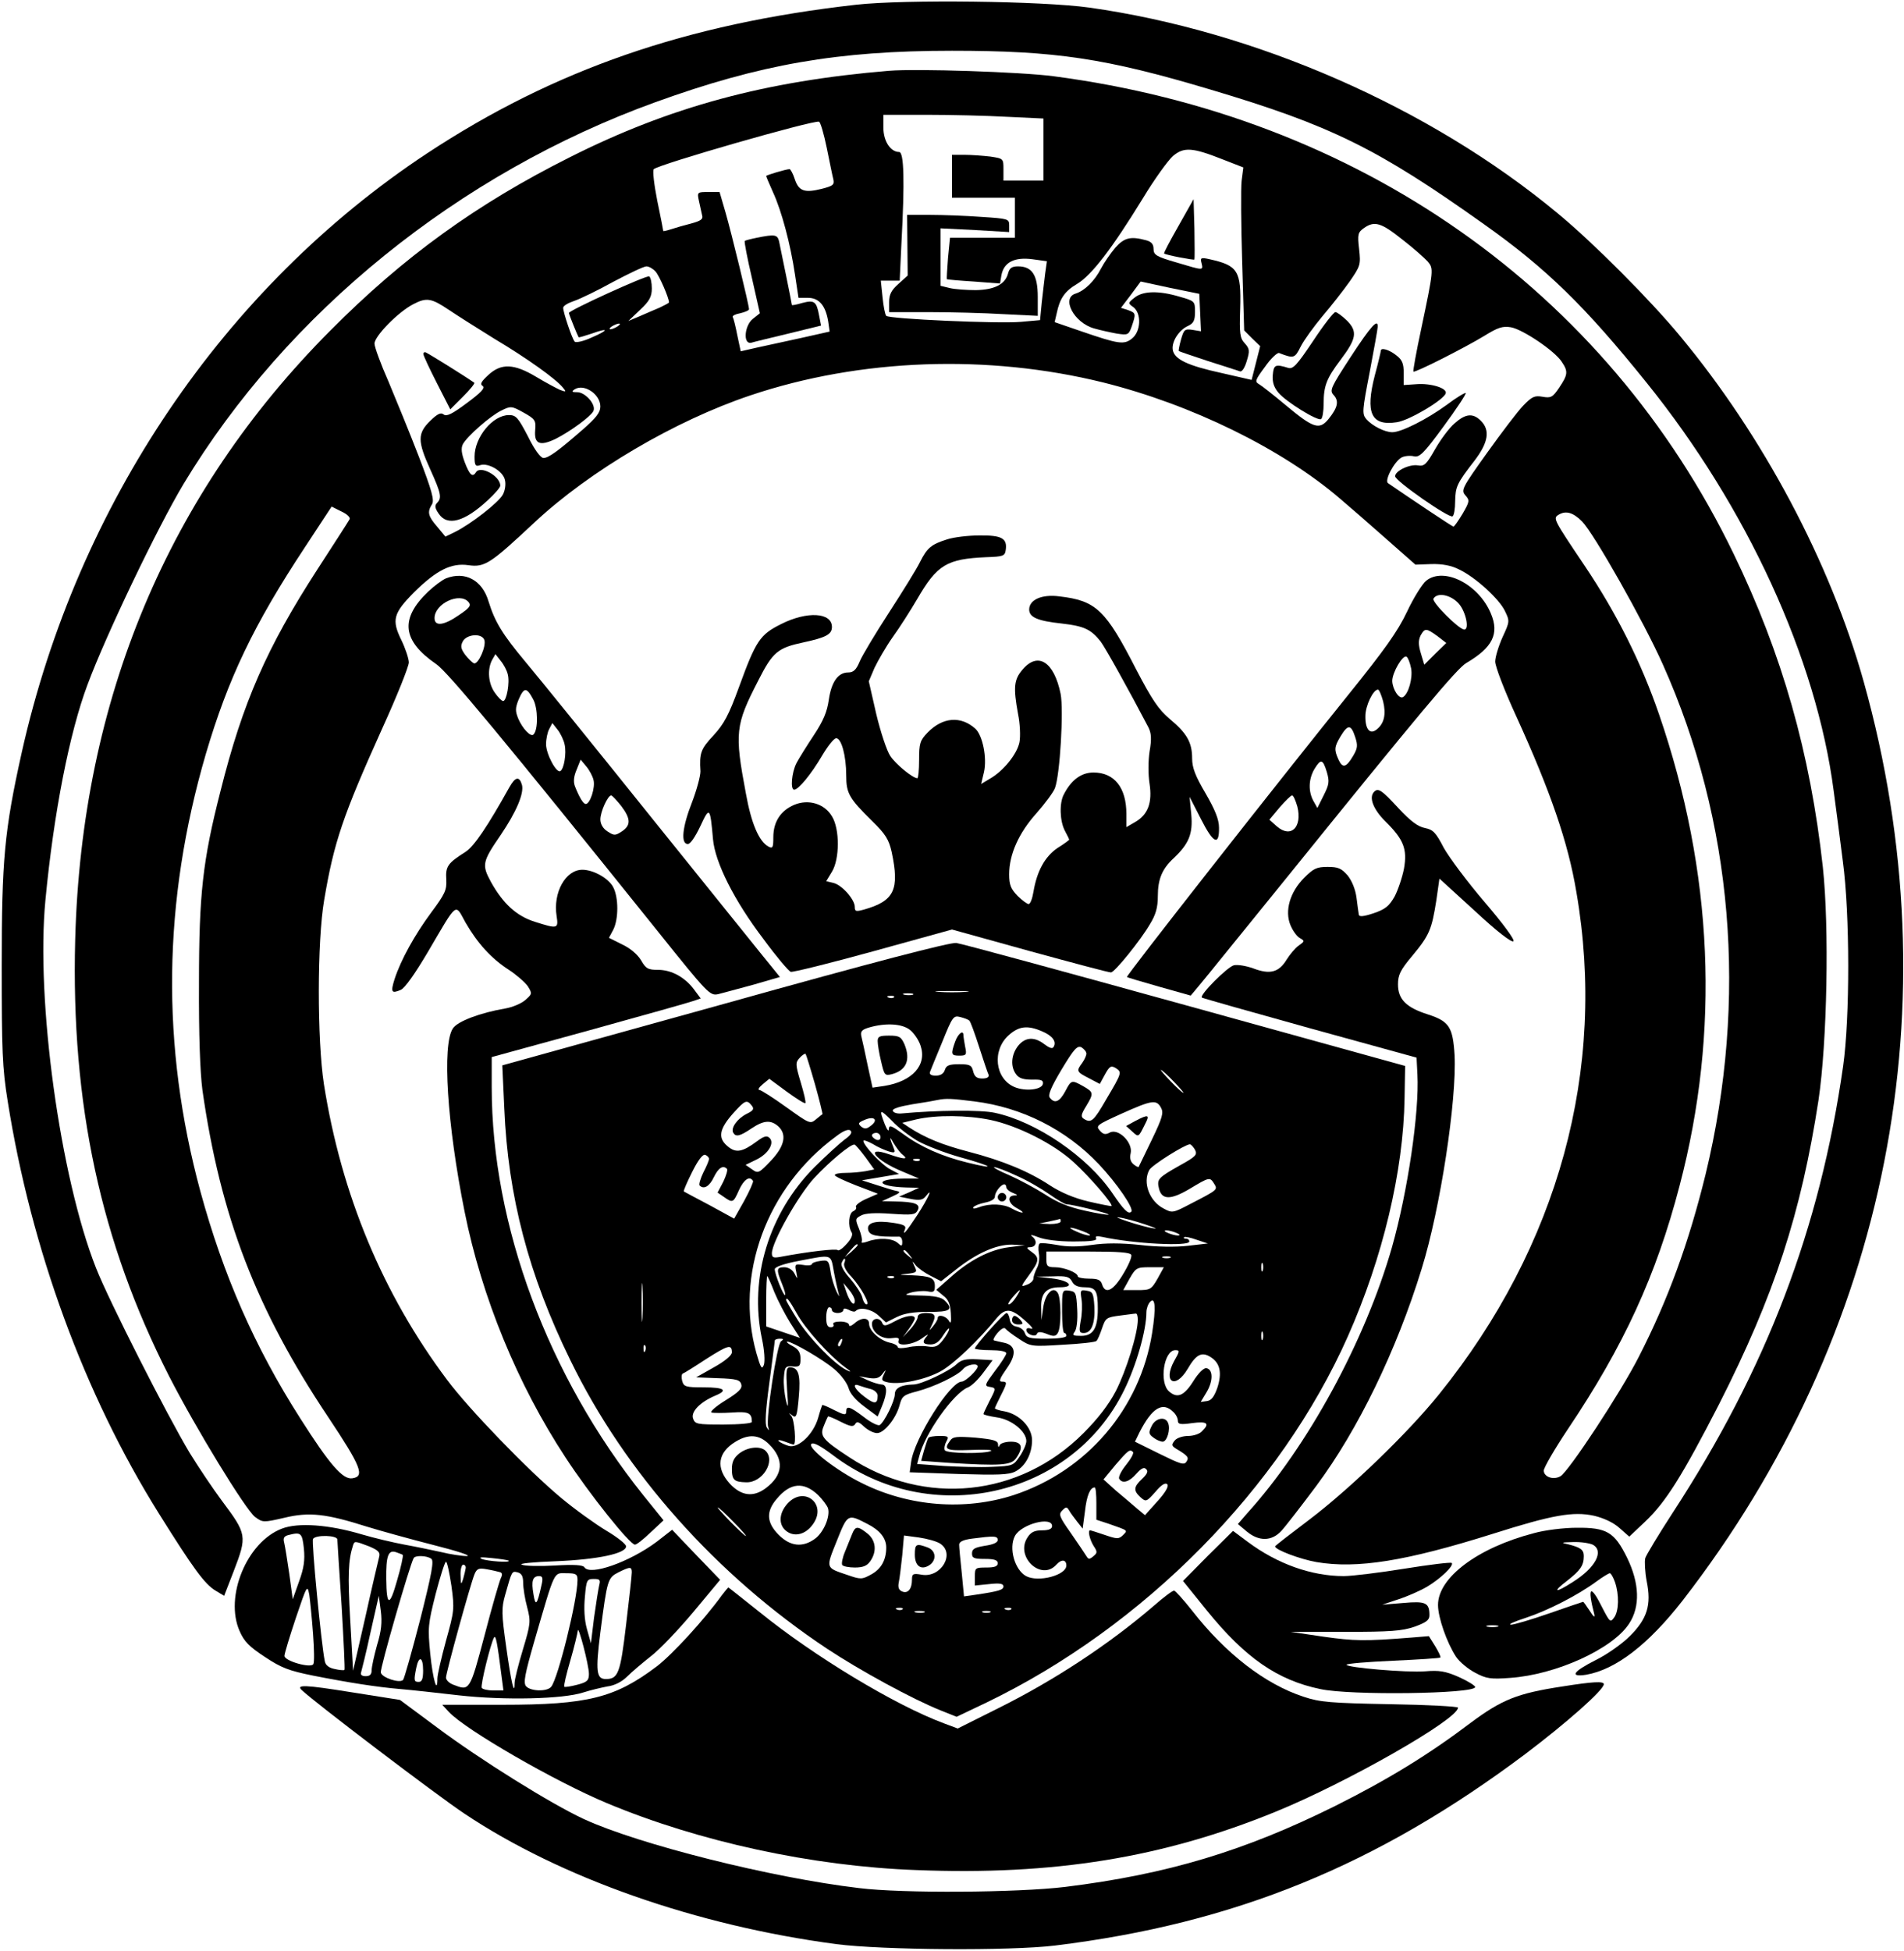 <?xml version="1.0" encoding="UTF-8" standalone="yes"?>
<svg version="1.0" xmlns="http://www.w3.org/2000/svg" width="665.295" height="681.574" viewBox="0 0 666 682" preserveAspectRatio="xMidYMid meet">
  <g transform="translate(0,682) scale(0.1,-0.1)" fill="#000000" stroke="none">
    <path d="M2995 6805 c-595 -67 -1056 -227 -1500 -519 -712 -470 -1225 -1229
-1419 -2096 -61 -274 -70 -377 -70 -745 0 -298 2 -357 21 -475 82 -517 268
-1024 528 -1440 122 -195 161 -248 199 -271 l30 -18 33 85 c48 125 47 130 -42
249 -29 39 -79 113 -111 165 -79 131 -284 535 -328 647 -126 319 -211 937
-177 1288 29 304 84 584 147 752 66 177 245 550 336 702 361 599 962 1086
1650 1335 368 133 638 180 1038 180 362 0 537 -26 905 -136 420 -125 584 -206
955 -470 219 -155 355 -288 569 -554 352 -436 595 -966 655 -1428 8 -61 23
-172 32 -246 25 -185 25 -548 1 -717 -81 -568 -267 -1057 -597 -1563 -48 -74
-91 -145 -95 -157 -3 -12 -1 -49 5 -81 17 -83 2 -131 -59 -192 -27 -27 -81
-65 -120 -84 -79 -40 -92 -60 -33 -51 104 18 218 106 338 260 720 929 948
2088 633 3213 -117 417 -352 859 -642 1208 -104 126 -304 327 -429 430 -446
370 -1056 637 -1638 719 -165 23 -643 29 -815 10z"/>
    <path d="M3110 6574 c-433 -36 -767 -126 -1118 -303 -325 -163 -581 -348 -837
-606 -567 -569 -870 -1291 -892 -2130 -15 -574 89 -1056 328 -1525 93 -182
268 -468 301 -493 27 -20 29 -20 103 -3 87 21 146 14 288 -31 45 -14 150 -43
232 -64 83 -21 136 -38 118 -39 -17 0 -58 6 -90 14 -32 7 -89 19 -128 26 -38
7 -106 23 -150 36 -114 34 -222 42 -279 20 -123 -47 -201 -238 -148 -358 16
-37 34 -55 89 -91 57 -38 84 -48 168 -65 127 -25 223 -40 305 -47 36 -3 128
-13 205 -22 161 -18 365 -13 435 10 25 8 63 17 84 21 25 3 51 16 70 35 17 17
54 48 83 71 29 22 95 91 147 153 l95 114 -84 87 -84 88 -54 -42 c-95 -71 -234
-120 -253 -89 -5 8 -36 10 -103 6 -53 -3 -105 -2 -116 3 -12 4 39 9 120 12
146 6 245 27 245 52 0 8 -32 33 -71 56 -38 23 -109 74 -157 114 -115 96 -322
310 -398 412 -225 300 -370 648 -431 1034 -24 155 -24 501 1 645 34 201 65
293 202 597 52 114 94 219 94 233 0 13 -12 49 -26 78 -35 71 -28 94 44 167 78
77 130 104 191 95 57 -8 77 6 231 150 193 180 490 355 755 444 384 129 830
145 1234 45 309 -77 625 -232 828 -406 34 -29 108 -93 163 -142 l101 -89 56 2
c38 1 70 -5 97 -19 57 -27 140 -103 160 -145 17 -35 17 -37 -8 -91 -14 -31
-26 -70 -26 -86 0 -17 33 -103 74 -192 119 -261 181 -440 210 -614 107 -619
-62 -1238 -481 -1757 -108 -134 -311 -330 -455 -439 -65 -49 -118 -90 -118
-92 0 -12 88 -45 145 -55 142 -24 312 3 617 99 208 66 281 79 354 63 34 -8 68
-24 89 -43 l34 -30 56 53 c72 68 130 161 258 410 193 380 287 667 348 1064 30
202 38 602 15 815 -44 398 -142 744 -312 1095 -446 922 -1312 1530 -2379 1670
-114 15 -479 27 -575 19z m413 -161 l127 -6 0 -109 0 -108 -70 0 -70 0 0 39
c0 38 0 38 -46 45 -26 3 -66 6 -90 6 l-44 0 0 -75 0 -75 110 0 110 0 0 -70 0
-70 -114 0 -113 0 -7 -71 c-3 -40 -5 -73 -4 -74 2 -1 44 -5 94 -8 l92 -7 5 30
c9 45 46 63 108 55 l51 -7 -6 -42 c-3 -22 -8 -69 -12 -102 l-6 -62 -67 -6
c-78 -7 -461 10 -471 21 -4 4 -10 34 -13 66 l-6 57 33 0 33 0 6 128 c12 223 9
322 -8 322 -30 0 -55 38 -55 85 l0 45 153 0 c83 0 209 -3 280 -7z m-631 -109
c10 -49 20 -99 23 -110 4 -19 -2 -23 -41 -33 -60 -15 -80 -8 -94 34 -6 19 -15
35 -18 35 -12 0 -82 -21 -82 -24 0 -2 11 -28 24 -57 30 -65 61 -181 77 -289
l12 -80 33 0 c39 0 62 -27 71 -83 l5 -35 -98 -22 c-55 -12 -125 -27 -156 -34
l-57 -13 -12 56 c-6 31 -13 59 -16 64 -2 4 9 10 26 13 17 4 31 10 31 14 0 15
-61 265 -82 338 l-21 72 -39 0 c-39 0 -40 0 -33 -32 4 -18 9 -41 11 -50 4 -13
-5 -19 -38 -28 -24 -6 -55 -15 -70 -20 -16 -5 -28 -8 -28 -6 0 2 -9 49 -21
106 -11 56 -17 106 -12 110 18 17 554 171 578 166 5 -2 17 -43 27 -92z m1385
-40 l72 -28 -6 -47 c-3 -26 -2 -154 2 -285 l7 -238 28 -28 28 -27 -15 -59 -15
-59 -105 24 c-119 26 -166 48 -171 82 -4 28 22 69 54 83 19 9 24 19 24 49 0
37 -1 38 -54 53 -74 22 -128 20 -157 -3 -24 -19 -24 -20 -4 -34 28 -22 26 -84
-5 -109 -28 -23 -47 -20 -178 25 l-93 32 7 30 c11 53 28 78 72 104 50 30 121
122 229 298 41 68 89 134 106 149 38 32 68 30 174 -12z m628 -280 c39 -30 78
-65 89 -77 21 -25 21 -28 -23 -237 -17 -79 -29 -146 -27 -148 5 -5 179 83 248
125 47 29 64 35 93 30 41 -7 154 -83 178 -121 23 -34 21 -45 -9 -90 -23 -34
-29 -37 -58 -32 -28 5 -37 1 -68 -31 -20 -21 -77 -96 -127 -166 -88 -123 -91
-130 -75 -148 15 -17 15 -21 -10 -64 -15 -25 -29 -45 -32 -45 -4 0 -149 97
-229 152 -13 9 22 76 48 90 10 5 29 7 42 4 20 -5 34 8 105 105 45 61 79 113
77 116 -3 2 -33 -16 -66 -41 -70 -51 -159 -96 -191 -96 -26 0 -70 22 -91 46
-15 18 -14 30 12 164 15 80 28 151 28 158 2 32 -24 3 -94 -104 -71 -109 -75
-118 -60 -134 19 -21 15 -43 -18 -84 -32 -39 -53 -32 -149 48 -43 36 -85 69
-94 74 -16 9 -13 15 21 61 20 29 43 50 49 48 52 -20 55 -19 76 23 11 22 46 70
76 106 30 35 73 90 95 121 38 55 39 59 33 114 -6 51 -4 58 17 73 37 26 60 19
134 -40z m-2612 -112 c13 -14 47 -92 47 -108 0 -2 -15 -10 -32 -18 -18 -8 -50
-21 -72 -31 l-38 -16 41 39 c33 31 41 46 41 75 0 20 -4 38 -9 42 -9 5 -281
-119 -281 -128 0 -5 31 -81 34 -85 2 -1 22 5 46 13 61 22 60 12 -1 -14 -28
-13 -55 -19 -59 -14 -9 10 -40 102 -40 118 0 7 17 17 38 24 21 7 83 37 137 67
55 29 107 54 116 54 9 0 23 -8 32 -18z m-723 -134 c25 -17 96 -62 159 -101
114 -68 215 -140 240 -171 13 -15 11 -16 -10 -8 -13 6 -51 26 -84 46 -77 46
-122 48 -167 6 -25 -23 -30 -32 -20 -38 10 -7 -5 -23 -55 -60 -51 -38 -71 -48
-81 -40 -10 8 -21 3 -47 -22 -45 -44 -45 -71 0 -170 38 -84 41 -100 24 -117
-9 -9 -8 -18 5 -37 30 -46 90 -30 172 46 24 22 44 45 44 51 0 34 -70 72 -85
47 -12 -19 -22 -10 -39 34 -12 32 -14 50 -7 64 15 28 97 100 135 118 32 16 36
16 77 -7 41 -23 44 -27 41 -62 -4 -48 16 -57 72 -30 53 27 125 80 132 98 9 22
-28 64 -56 65 -20 0 -22 2 -10 10 33 21 90 -17 90 -60 0 -21 -15 -40 -62 -81
-85 -74 -119 -99 -137 -99 -10 0 -32 30 -54 75 -35 67 -42 75 -67 75 -56 0
-120 -77 -120 -145 0 -31 3 -36 20 -30 28 9 79 -21 86 -51 4 -15 1 -37 -7 -52
-15 -28 -113 -104 -168 -131 l-33 -16 -29 35 c-32 37 -35 51 -18 78 9 14 0 47
-46 167 -32 83 -80 200 -106 262 -27 61 -49 121 -49 133 0 26 83 111 136 138
46 24 63 21 124 -20z m590 -58 c-8 -5 -19 -10 -25 -10 -5 0 -3 5 5 10 8 5 20
10 25 10 6 0 3 -5 -5 -10z m-937 -674 c-3 -6 -54 -85 -113 -176 -176 -272
-261 -464 -339 -776 -62 -242 -75 -360 -75 -669 -1 -184 4 -313 12 -375 63
-442 188 -767 440 -1144 116 -174 129 -208 84 -214 -33 -5 -79 48 -182 210
-159 249 -269 500 -349 793 -138 509 -132 1013 19 1530 78 264 167 451 346
722 l94 143 34 -17 c20 -9 32 -21 29 -27z m4311 -8 c42 -43 215 -349 282 -499
246 -549 298 -1173 150 -1784 -59 -240 -131 -438 -234 -639 -63 -124 -246
-402 -274 -417 -25 -14 -58 -2 -58 20 0 10 37 74 83 143 197 293 310 539 392
853 142 540 118 1097 -72 1649 -62 180 -147 351 -260 519 -109 162 -111 166
-92 178 26 16 51 9 83 -23z m-4471 -3592 c4 -41 0 -68 -17 -115 l-22 -62 -12
88 c-7 48 -15 98 -18 110 -4 15 -1 22 13 26 46 12 50 9 56 -47z m117 32 c0 -7
7 -112 15 -233 7 -121 12 -221 10 -223 -2 -2 -17 -1 -34 3 -21 4 -33 14 -35
28 -12 57 -47 418 -41 427 9 15 85 13 85 -2z m111 -24 c33 -14 40 -21 35 -38
-3 -12 -25 -105 -48 -209 l-43 -188 -10 178 c-9 156 -7 209 10 261 5 15 6 15
56 -4z m118 -30 c2 -2 -6 -42 -20 -89 -26 -93 -37 -92 -38 5 -1 80 7 102 33
94 11 -4 23 -8 25 -10z m99 -13 c11 -6 3 -49 -38 -212 -29 -112 -56 -208 -60
-212 -12 -13 -75 8 -78 26 -3 14 101 375 115 400 6 10 45 9 61 -2z m271 -7 c9
-8 -75 -2 -94 6 -13 6 -1 7 35 3 30 -3 57 -7 59 -9z m-200 -88 c11 -81 10 -88
-19 -192 -16 -59 -30 -119 -30 -132 0 -58 -16 -3 -25 86 -9 92 -8 103 19 210
16 61 32 112 36 112 4 0 12 -38 19 -84z m50 62 c-1 -7 -5 -24 -9 -38 -7 -22
-8 -21 -9 13 -1 20 4 37 9 37 6 0 10 -6 9 -12z m119 -14 c9 -2 10 -9 4 -21 -5
-10 -31 -100 -57 -200 -52 -196 -52 -195 -109 -173 -14 5 -26 16 -26 25 0 17
86 329 100 362 8 19 15 22 42 17 18 -3 39 -8 46 -10z m462 -1 c0 -10 -9 -92
-20 -183 -20 -171 -28 -190 -71 -190 -33 0 -36 27 -19 163 24 186 26 191 63
210 42 21 47 20 47 0z m-380 -37 c0 -17 6 -56 14 -85 13 -50 12 -58 -15 -148
-16 -53 -29 -105 -29 -116 0 -50 -12 1 -29 123 -17 119 -17 138 -4 184 24 85
23 84 44 79 14 -4 19 -14 19 -37z m190 10 c0 -69 -68 -344 -92 -373 -14 -18
-73 -16 -88 2 -10 12 -4 42 29 157 74 255 67 238 112 238 34 0 39 -3 39 -24z
m-126 -18 c-15 -69 -21 -76 -28 -31 -8 46 -3 63 20 63 12 0 14 -7 8 -32z m202
0 c-3 -13 -11 -63 -18 -113 l-11 -90 -14 50 c-9 32 -11 73 -7 113 5 58 7 62
31 62 21 0 24 -3 19 -22z m-1001 -169 c4 -54 5 -101 1 -107 -9 -15 -101 11
-101 29 0 8 18 67 40 133 39 115 40 117 47 80 3 -22 9 -82 13 -135z m224 -40
c-10 -36 -19 -76 -19 -88 0 -15 -6 -21 -21 -21 -13 0 -19 5 -16 13 2 7 18 70
33 140 l29 128 7 -53 c5 -39 2 -70 -13 -119z m741 -101 c0 -23 -6 -29 -41 -38
-23 -6 -43 -9 -45 -7 -3 2 7 44 21 92 14 48 25 95 26 104 1 24 39 -120 39
-151z m-306 -5 l7 -53 -35 0 c-19 0 -37 4 -41 9 -5 9 31 155 43 176 6 10 11
-13 26 -132z m-274 17 c0 -29 -4 -40 -15 -40 -17 0 -18 4 -9 49 9 44 24 39 24
-9z"/>
    <path d="M3174 5964 l1 -106 -32 -29 c-25 -22 -33 -37 -33 -64 l0 -35 138 0
c77 0 194 -3 260 -7 l122 -6 0 66 c0 77 -20 107 -69 107 -22 0 -30 -6 -35 -25
-10 -38 -48 -57 -113 -58 -32 0 -73 3 -90 7 l-33 8 0 100 0 101 120 -6 120 -7
0 24 c0 22 -4 23 -97 29 -54 4 -135 7 -179 7 l-81 0 1 -106z"/>
    <path d="M2647 5990 c-20 -4 -39 -9 -42 -11 -2 -3 9 -61 25 -129 l28 -124 -24
-19 c-30 -23 -36 -91 -6 -84 9 3 68 17 130 32 l114 28 -7 36 c-9 49 -17 54
-59 43 -20 -6 -36 -9 -36 -7 0 4 -39 195 -45 223 -6 23 -14 25 -78 12z"/>
    <path d="M4122 6031 c-29 -51 -52 -94 -50 -96 5 -5 103 -24 106 -21 1 2 1 50
0 107 l-3 104 -53 -94z"/>
    <path d="M3901 5955 c-17 -20 -39 -52 -50 -73 -22 -43 -57 -77 -88 -87 -52
-15 -7 -102 64 -122 21 -6 57 -14 79 -18 40 -6 42 -5 53 26 15 44 14 46 -13
56 l-25 8 35 46 34 46 102 -22 103 -21 3 -66 3 -65 -30 5 c-27 4 -30 1 -40
-34 -6 -21 -9 -39 -8 -40 1 -1 47 -17 102 -35 55 -17 105 -34 112 -36 7 -3 17
12 24 36 11 36 10 43 -7 62 -17 18 -19 34 -16 121 4 133 -8 151 -107 173 -31
7 -33 5 -28 -14 6 -26 8 -26 -89 3 -69 20 -79 26 -79 47 0 16 -7 25 -25 30
-55 15 -77 10 -109 -26z"/>
    <path d="M4593 5629 c-57 -85 -70 -99 -87 -94 -45 14 -51 11 -54 -25 -2 -25 4
-43 20 -62 27 -32 137 -100 149 -92 5 3 9 27 9 54 0 62 10 88 59 153 56 74 60
99 23 137 -17 16 -35 30 -41 30 -6 0 -41 -45 -78 -101z"/>
    <path d="M4830 5595 c0 -3 -9 -42 -21 -86 -34 -132 -13 -178 77 -164 43 6 164
78 171 101 6 18 -52 36 -102 32 l-45 -3 0 42 c0 33 -5 46 -26 62 -25 20 -54
28 -54 16z"/>
    <path d="M5088 5341 c-19 -16 -49 -57 -68 -90 -30 -53 -38 -61 -60 -57 -29 5
-80 -19 -80 -38 0 -16 189 -148 201 -140 5 3 9 26 9 52 1 52 6 63 68 143 48
63 55 106 22 139 -28 28 -54 25 -92 -9z"/>
    <path d="M1481 5583 c0 -5 21 -50 47 -101 l47 -92 45 45 c24 24 42 46 39 48
-31 22 -167 107 -172 107 -4 0 -7 -3 -6 -7z"/>
    <path d="M3312 4935 c-54 -17 -69 -29 -94 -79 -11 -23 -60 -102 -108 -176 -48
-74 -95 -152 -103 -172 -12 -29 -22 -38 -40 -38 -36 0 -59 -34 -68 -96 -6 -42
-19 -73 -52 -123 -24 -36 -52 -81 -61 -98 -17 -33 -22 -93 -8 -93 15 0 60 55
97 118 20 34 42 62 50 62 18 0 35 -61 35 -130 0 -63 10 -80 91 -160 47 -46 58
-64 68 -108 28 -132 9 -171 -96 -201 -29 -8 -33 -7 -33 9 0 26 -45 77 -75 84
l-25 6 20 33 c27 44 28 149 0 194 -26 44 -82 61 -132 40 -47 -20 -73 -59 -73
-113 0 -36 -2 -41 -17 -33 -33 18 -60 80 -79 186 -40 212 -37 239 43 394 51
101 69 115 158 134 79 17 100 28 100 54 0 51 -87 56 -178 10 -74 -37 -88 -58
-147 -220 -36 -99 -53 -130 -90 -170 -44 -47 -49 -61 -45 -125 0 -17 -13 -65
-29 -107 -34 -86 -41 -147 -15 -147 9 0 26 25 44 63 32 69 34 67 44 -46 7 -81
74 -215 177 -350 44 -60 87 -111 95 -114 7 -2 137 30 289 72 l275 76 274 -76
c150 -41 277 -75 282 -74 13 0 104 113 136 168 21 34 28 59 28 99 0 59 15 95
55 132 54 51 68 86 62 153 l-6 62 40 -78 c43 -85 64 -95 63 -30 0 29 -14 63
-47 120 -36 61 -47 90 -47 122 0 56 -18 88 -78 138 -40 34 -62 67 -117 172
-108 211 -141 242 -270 257 -61 8 -105 -12 -105 -46 0 -27 29 -40 114 -49 78
-9 102 -20 136 -63 16 -21 100 -172 167 -300 10 -20 12 -40 4 -85 -5 -34 -5
-80 0 -112 10 -66 -5 -108 -50 -134 l-31 -18 0 46 c0 92 -42 145 -115 145 -43
0 -78 -26 -104 -77 -16 -30 -14 -93 4 -127 8 -15 15 -29 15 -31 0 -1 -18 -15
-41 -29 -44 -30 -72 -81 -84 -153 -4 -24 -11 -43 -17 -43 -5 0 -23 13 -39 29
-23 24 -29 38 -29 75 0 70 34 145 95 213 30 34 59 73 65 88 18 47 31 274 20
330 -23 113 -80 149 -134 84 -29 -34 -32 -61 -15 -154 7 -34 9 -78 5 -99 -8
-41 -56 -101 -104 -128 l-30 -18 10 42 c11 50 -5 128 -30 151 -51 46 -115 41
-168 -14 -26 -27 -29 -37 -29 -95 0 -35 -3 -64 -6 -64 -16 0 -76 49 -95 78
-12 18 -34 84 -49 147 l-26 114 20 47 c12 25 40 74 64 108 24 33 62 93 85 132
70 121 104 141 242 147 59 2 65 4 68 25 6 41 -14 52 -92 51 -39 0 -90 -6 -114
-14z"/>
    <path d="M1560 4799 c-14 -6 -42 -27 -63 -47 -99 -95 -90 -171 29 -253 41 -28
239 -267 773 -932 177 -221 184 -228 213 -222 16 4 71 19 123 33 l93 27 -21
26 c-12 14 -195 242 -407 505 -211 263 -419 520 -462 571 -81 97 -107 140
-129 211 -22 75 -82 107 -149 81z m79 -83 c10 -12 4 -20 -33 -45 -53 -37 -86
-41 -86 -11 0 51 89 92 119 56z m55 -132 c8 -21 -21 -87 -36 -82 -6 2 -20 16
-31 30 -15 21 -17 30 -8 47 14 25 66 29 75 5z m82 -120 c8 -29 -4 -94 -16 -94
-5 0 -18 13 -29 29 -23 32 -27 81 -10 114 l12 21 18 -23 c11 -13 22 -34 25
-47z m89 -88 c17 -31 18 -107 1 -123 -9 -10 -38 20 -53 55 -11 27 -11 37 1 67
19 44 28 44 51 1z m110 -158 c7 -31 -2 -85 -15 -93 -14 -8 -50 60 -50 94 0 18
5 42 11 53 l11 21 19 -24 c10 -13 21 -36 24 -51z m101 -124 c7 -26 -12 -84
-27 -84 -9 0 -23 24 -38 62 -6 16 -4 35 6 58 l14 35 20 -24 c11 -13 22 -34 25
-47z m97 -91 c34 -45 34 -68 2 -89 -23 -15 -27 -15 -50 0 -16 10 -25 26 -25
42 0 27 26 84 38 84 4 -1 19 -17 35 -37z"/>
    <path d="M4989 4791 c-13 -10 -44 -59 -67 -108 -33 -70 -80 -135 -204 -289
-257 -319 -780 -985 -776 -989 2 -2 53 -17 113 -34 l110 -31 31 37 c18 21 159
196 315 388 446 552 585 719 618 738 92 54 116 102 86 173 -43 103 -164 164
-226 115z m115 -82 c24 -29 36 -89 18 -89 -19 0 -115 97 -108 108 14 24 63 13
90 -19z m-76 -112 l31 -24 -39 -38 -38 -38 -12 40 c-9 30 -9 45 -1 62 15 27
20 26 59 -2z m-92 -113 c6 -34 -9 -88 -28 -100 -14 -9 -37 27 -38 56 0 30 37
93 50 85 5 -3 12 -21 16 -41z m-98 -115 c11 -45 4 -77 -22 -98 -24 -20 -41 0
-40 47 0 35 27 92 44 92 4 0 12 -19 18 -41z m-98 -124 c10 -30 9 -40 -7 -67
-24 -41 -37 -44 -51 -13 -16 35 -15 45 8 83 25 41 36 40 50 -3z m-99 -123 c10
-34 8 -44 -11 -82 l-22 -44 -14 25 c-18 33 -17 75 3 110 23 38 30 37 44 -9z
m-103 -121 c18 -73 -23 -112 -72 -69 l-26 23 36 43 c20 23 39 42 44 42 4 0 12
-18 18 -39z"/>
    <path d="M1782 4069 c-77 -138 -123 -206 -153 -226 -63 -40 -71 -51 -68 -97 2
-37 -4 -50 -53 -116 -57 -77 -106 -165 -128 -233 -14 -45 -11 -51 22 -37 15 7
50 57 95 133 105 179 94 170 131 103 42 -73 91 -127 152 -166 26 -17 56 -43
66 -57 16 -26 16 -27 -9 -49 -14 -12 -45 -25 -69 -29 -88 -15 -168 -45 -184
-70 -38 -58 -20 -336 41 -640 60 -300 186 -606 353 -860 82 -126 225 -305 243
-305 6 0 30 19 55 43 l45 42 -71 88 c-333 416 -530 944 -530 1427 l0 105 343
94 c188 52 352 98 365 103 l23 8 -23 31 c-32 43 -79 69 -126 69 -35 0 -43 4
-60 34 -12 20 -38 42 -66 55 l-46 23 15 28 c19 37 19 113 0 149 -16 31 -69 61
-108 61 -59 0 -103 -80 -90 -162 7 -45 3 -45 -76 -20 -64 20 -112 64 -154 140
-32 59 -30 70 34 163 55 81 82 145 75 175 -9 32 -23 30 -44 -7z"/>
    <path d="M4807 4053 c-20 -19 -4 -61 38 -103 65 -64 78 -97 66 -166 -6 -31
-21 -75 -33 -98 -19 -33 -32 -44 -73 -58 -36 -12 -51 -13 -52 -5 -1 7 -5 33
-8 59 -4 30 -16 59 -31 78 -22 25 -33 30 -70 30 -38 0 -49 -5 -82 -38 -50 -50
-69 -116 -48 -166 8 -19 22 -39 33 -45 17 -10 17 -11 -4 -26 -12 -8 -31 -31
-43 -50 -27 -44 -58 -52 -116 -30 -25 9 -55 14 -68 11 -23 -6 -121 -104 -112
-113 2 -2 172 -50 377 -107 l374 -103 3 -59 c7 -132 -34 -410 -89 -604 -94
-328 -294 -696 -507 -931 l-32 -37 31 -26 c42 -35 87 -35 121 2 14 15 69 86
122 157 146 196 281 474 369 760 65 209 123 589 115 747 -6 98 -19 118 -93
142 -76 24 -105 53 -105 105 0 33 8 50 50 100 60 72 68 92 84 193 l11 77 125
-114 c74 -69 128 -111 134 -105 5 5 -35 60 -101 137 -60 70 -124 156 -143 190
-28 54 -37 63 -66 69 -25 5 -50 24 -93 70 -57 62 -70 71 -84 57z"/>
    <path d="M2536 3312 l-779 -216 7 -151 c13 -307 85 -582 231 -880 191 -393
511 -752 898 -1009 115 -76 298 -176 398 -216 l55 -22 105 50 c551 266 1028
749 1264 1281 122 275 194 577 198 831 l2 114 -770 213 c-423 117 -783 215
-800 217 -20 3 -287 -66 -809 -212z m842 41 c-27 -2 -69 -2 -95 0 -27 2 -5 3
47 3 52 0 74 -1 48 -3z m-185 -10 c-7 -2 -21 -2 -30 0 -10 3 -4 5 12 5 17 0
24 -2 18 -5z m-66 -9 c-3 -3 -12 -4 -19 -1 -8 3 -5 6 6 6 11 1 17 -2 13 -5z
m264 -82 c4 -4 19 -45 34 -92 15 -47 30 -91 33 -97 2 -8 -5 -13 -22 -13 -19 0
-27 6 -32 25 -5 22 -12 25 -49 25 -35 0 -45 -4 -50 -20 -4 -13 -15 -20 -32
-20 -16 0 -23 5 -20 13 2 6 22 54 43 105 36 89 39 93 63 87 15 -4 29 -9 32
-13z m-208 -32 c14 -11 31 -36 37 -55 23 -68 -28 -125 -127 -141 l-41 -6 -17
78 c-9 44 -19 89 -22 101 -4 18 1 24 29 32 57 16 113 13 141 -9z m462 -5 c36
-15 52 -36 40 -55 -4 -7 -15 -3 -32 10 -35 27 -67 25 -92 -6 -24 -31 -27 -72
-7 -99 10 -14 25 -19 56 -19 33 1 40 -2 38 -15 -4 -20 -60 -27 -99 -11 -69 29
-80 129 -20 182 35 31 65 35 116 13z m155 -78 c0 -7 -7 -22 -15 -33 -21 -28
-19 -31 24 -53 l38 -20 18 33 c16 29 21 32 37 23 23 -15 23 -16 -32 -109 -45
-78 -53 -85 -79 -69 -11 7 -10 15 8 44 27 45 27 49 -10 70 -41 23 -42 22 -63
-18 -20 -37 -37 -44 -54 -22 -7 9 4 36 41 98 44 73 55 85 70 78 9 -6 17 -15
17 -22z m-949 -108 c16 -57 27 -103 26 -104 -1 0 -11 -8 -23 -18 -20 -17 -23
-15 -104 43 -46 33 -88 60 -94 60 -6 1 -1 9 12 20 l23 19 61 -45 c33 -24 63
-43 65 -40 3 2 -5 35 -16 72 -19 63 -19 70 -4 86 9 10 18 16 21 14 2 -3 17
-51 33 -107z m1254 11 c21 -22 37 -40 34 -40 -3 0 -23 18 -44 40 -21 22 -37
40 -34 40 3 0 23 -18 44 -40z m-697 -70 c168 -21 321 -99 435 -219 65 -69 125
-157 114 -167 -10 -10 -26 6 -66 65 -87 128 -266 250 -411 281 -49 11 -205 9
-324 -2 -16 -2 -31 2 -33 9 -3 7 22 15 69 23 40 6 80 13 88 15 30 6 47 5 128
-5z m-779 -14 c10 -12 7 -18 -18 -30 -33 -17 -56 -50 -46 -66 9 -15 23 -12 63
15 43 29 68 31 94 8 31 -28 23 -69 -25 -120 -42 -44 -45 -46 -66 -31 l-23 16
37 18 c42 20 65 58 47 76 -9 9 -19 7 -42 -10 -54 -40 -76 -44 -106 -18 -34 29
-28 60 22 116 40 44 46 47 63 26z m1432 -8 c10 -18 5 -35 -32 -112 -24 -50
-45 -93 -46 -95 -1 -2 -10 2 -18 9 -11 9 -14 22 -10 39 8 37 -43 88 -73 72
-15 -8 -23 -7 -35 7 -15 17 -10 20 76 59 107 48 122 50 138 21z m-850 -117
c29 -16 96 -42 150 -57 112 -31 128 -44 23 -18 -90 22 -164 55 -225 100 -42
30 -49 33 -50 17 0 -10 -6 -3 -14 17 -21 54 -18 55 25 12 21 -23 62 -54 91
-71z m-166 53 c-14 -11 -21 -11 -33 -2 -12 11 -10 14 14 24 34 14 47 -2 19
-22z m420 21 c95 -20 222 -84 291 -148 54 -49 138 -146 132 -153 -2 -1 -38 6
-81 16 -51 12 -97 32 -134 56 -74 49 -166 87 -285 118 -92 24 -151 48 -208 85
l-24 16 49 12 c70 16 178 15 260 -2z m-510 -68 c-16 -12 -65 -56 -107 -98
-158 -159 -228 -387 -183 -598 9 -42 11 -79 7 -92 -7 -18 -11 -12 -26 40 -77
274 35 580 279 759 26 20 43 26 50 20 7 -7 0 -17 -20 -31z m125 8 c0 -9 -6
-12 -15 -9 -8 4 -15 10 -15 15 0 5 7 9 15 9 8 0 15 -7 15 -15z m78 -62 c21
-17 4 -16 -48 2 -89 31 -49 -21 46 -60 l59 -25 -55 0 c-104 -1 -94 -28 10 -31
l45 -1 -35 -16 -35 -15 40 -8 c31 -6 43 -4 53 9 28 36 9 -6 -29 -65 -41 -62
-54 -77 -43 -49 4 11 -6 16 -40 21 -63 10 -96 1 -89 -25 5 -19 28 -24 108 -23
6 0 11 -8 11 -18 0 -16 -2 -17 -16 -4 -19 17 -67 19 -105 5 -14 -5 -24 -6 -21
-1 3 5 -1 25 -9 45 -14 34 -14 36 7 47 14 8 50 10 105 6 74 -5 84 -4 93 12 11
22 -9 30 -80 31 l-45 1 35 16 c29 13 32 17 15 20 -11 2 -42 12 -70 21 l-50 16
65 11 65 11 -32 17 c-30 16 -93 83 -93 99 0 4 15 -1 33 -11 17 -11 43 -22 56
-26 20 -6 23 -4 18 9 -16 39 -17 49 -2 21 10 -16 24 -36 33 -42z m-131 -8 l31
-43 -30 -6 c-17 -3 -48 -6 -69 -6 -22 0 -39 -3 -39 -8 0 -4 34 -20 75 -36 l76
-29 -41 -18 c-23 -10 -39 -23 -36 -28 3 -5 -1 -11 -9 -15 -16 -6 -20 -52 -6
-74 5 -8 -1 -23 -18 -41 -14 -16 -28 -25 -31 -21 -4 6 -102 -5 -202 -24 -23
-4 -28 -2 -28 13 0 39 92 202 148 263 53 57 127 119 141 117 3 0 20 -20 38
-44z m1153 26 c9 -18 3 -24 -55 -56 -74 -42 -79 -47 -71 -80 10 -40 41 -40
107 -1 70 42 71 42 86 18 13 -21 13 -21 -84 -71 -59 -31 -63 -32 -92 -16 -50
25 -75 91 -51 135 9 17 124 89 142 90 4 0 12 -9 18 -19z m-1700 -32 c0 -6 -9
-27 -20 -48 -10 -21 -16 -41 -13 -45 15 -15 35 -3 50 29 16 33 32 43 46 29 3
-4 -3 -24 -13 -45 l-20 -38 22 -15 c31 -22 33 -21 53 24 17 37 37 51 49 32 2
-4 -12 -35 -31 -70 l-35 -62 -86 47 c-48 25 -88 47 -90 48 -2 2 11 32 29 68
21 42 37 63 46 60 7 -3 13 -9 13 -14z m737 -5 c-3 -3 -12 -4 -19 -1 -8 3 -5 6
6 6 11 1 17 -2 13 -5z m339 -54 c37 -16 88 -46 115 -65 27 -19 54 -35 60 -35
19 0 150 -32 147 -36 -3 -2 -40 4 -84 14 -55 12 -97 29 -139 57 -33 21 -89 51
-125 67 -36 15 -59 28 -52 28 7 0 42 -13 78 -30z m-36 -40 c0 -6 10 -15 23
-20 17 -7 18 -9 5 -9 -27 -1 -21 -29 10 -45 15 -8 23 -15 17 -15 -5 0 -21 6
-35 14 -29 17 -78 19 -115 5 -16 -6 -24 -6 -20 0 3 5 21 12 40 16 21 4 35 12
35 21 0 15 20 42 33 43 4 0 7 -5 7 -10z m485 -130 c33 -11 47 -17 30 -14 -16
2 -57 13 -90 24 -33 11 -46 17 -30 14 17 -2 57 -13 90 -24z m-295 10 c0 -5
-17 -9 -37 -9 l-38 2 35 7 c19 4 36 8 38 9 1 0 2 -3 2 -9z m80 -35 c19 -7 28
-14 20 -14 -8 0 -28 6 -45 14 -39 17 -21 18 25 0z m325 -5 c13 -5 14 -9 5 -9
-8 0 -24 4 -35 9 -13 5 -14 9 -5 9 8 0 24 -4 35 -9z m-360 -30 c61 0 84 3 79
11 -4 8 3 9 22 5 110 -24 304 -34 304 -16 0 6 -5 10 -12 10 -6 0 -9 2 -6 5 2
3 22 -1 44 -9 l39 -13 -70 -8 c-41 -5 -111 -4 -168 3 -68 7 -119 7 -168 0 -48
-7 -86 -7 -122 0 -29 5 -56 8 -60 5 -5 -3 -6 -19 -3 -35 3 -16 0 -39 -7 -51
-6 -12 -12 -28 -12 -36 0 -8 -11 -18 -23 -22 -23 -9 -22 -7 7 33 37 50 38 62
9 82 -17 12 -19 16 -6 16 23 0 28 22 9 37 -10 8 -2 7 21 -2 23 -9 70 -15 123
-15z m-755 -13 c0 -2 -10 -12 -22 -23 l-23 -19 19 23 c18 21 26 27 26 19z
m529 -7 c-66 -8 -139 -46 -205 -106 l-49 -43 24 -20 c19 -14 25 -30 27 -62 2
-32 0 -39 -7 -26 -10 17 -39 24 -39 9 0 -5 -7 -17 -16 -28 -15 -18 -15 -18 -5
3 17 34 13 43 -19 43 -19 0 -30 -5 -30 -14 0 -8 -12 -28 -26 -43 l-26 -28 21
29 c12 16 21 33 21 37 0 15 -34 10 -72 -11 -30 -16 -37 -17 -42 -5 -8 21 -36
18 -36 -3 0 -30 35 -55 69 -50 21 3 28 1 24 -9 -8 -22 51 -15 83 9 16 12 23
15 17 8 -19 -21 -16 -30 12 -30 18 0 31 10 45 33 11 17 20 27 20 21 0 -6 -10
-24 -22 -39 -17 -22 -27 -26 -53 -22 -18 3 -49 2 -69 -3 -20 -4 -36 -4 -36 1
0 5 -12 12 -27 15 -36 8 -73 42 -73 66 0 23 -27 24 -52 1 -11 -9 -18 -11 -18
-5 0 7 -14 12 -31 12 -17 0 -28 -4 -24 -10 3 -5 -1 -10 -9 -10 -12 0 -16 10
-16 35 0 19 5 35 10 35 6 0 10 -4 10 -10 0 -5 9 -10 20 -10 11 0 20 5 20 10 0
7 6 7 19 1 10 -6 21 -8 24 -4 15 15 54 7 79 -15 l27 -25 38 19 c27 13 58 18
111 18 76 -1 89 8 56 40 -11 11 -36 16 -82 17 -57 1 -63 2 -37 10 17 5 42 7
58 5 23 -5 27 -2 27 18 0 29 -15 35 -83 38 -44 1 -46 2 -14 5 34 4 36 6 26 26
-9 20 -9 21 4 4 8 -10 32 -27 52 -37 l37 -19 52 41 c72 57 141 88 196 87 l45
-2 -56 -7z m-348 -27 c13 -16 12 -17 -3 -4 -17 13 -22 21 -14 21 2 0 10 -8 17
-17z m776 0 c3 -7 -10 -37 -29 -68 -34 -57 -62 -71 -73 -35 -5 16 -15 20 -46
20 -21 0 -39 4 -39 8 0 13 -48 32 -80 32 -26 0 -30 4 -30 28 l0 27 147 0 c106
0 147 -3 150 -12z m-1040 -60 c6 -32 14 -67 17 -78 4 -11 0 -6 -8 10 -8 17
-18 48 -21 71 -6 38 -9 40 -36 36 -16 -2 -29 -7 -29 -11 0 -4 -14 -6 -30 -3
-29 4 -31 3 -25 -24 5 -27 5 -28 -6 -6 -7 13 -21 22 -36 22 -27 0 -28 -8 -8
-57 8 -20 14 -38 11 -40 -5 -5 -36 73 -36 90 0 8 31 19 83 29 121 23 112 26
124 -39z m1176 50 c-7 -2 -19 -2 -25 0 -7 3 -2 5 12 5 14 0 19 -2 13 -5z
m-1140 -19 c-3 -9 6 -28 25 -47 33 -36 67 -97 53 -97 -5 0 -12 11 -15 25 -4
14 -23 43 -42 65 -22 24 -34 46 -30 55 3 8 8 15 10 15 3 0 3 -7 -1 -16z m1464
-26 c-3 -7 -5 -2 -5 12 0 14 2 19 5 13 2 -7 2 -19 0 -25z m-368 -28 c-22 -38
-25 -40 -71 -40 l-49 0 22 40 c22 38 25 40 71 40 l49 0 -22 -40z m-1802 -137
c-2 -32 -3 -8 -3 52 0 61 1 87 3 58 2 -29 2 -78 0 -110z m462 89 c12 -29 37
-77 55 -106 l34 -53 -59 20 -59 20 0 90 c0 50 2 88 4 86 2 -2 14 -28 25 -57z
m418 52 c-3 -3 -12 -4 -19 -1 -8 3 -5 6 6 6 11 1 17 -2 13 -5z m623 -14 c7
-14 21 -20 44 -20 39 0 46 -12 46 -75 0 -68 -16 -95 -58 -95 -29 0 -32 2 -23
14 7 9 11 40 9 78 -3 59 -5 63 -28 66 -25 3 -25 2 -25 -73 0 -41 3 -75 8 -75
4 0 7 -4 7 -10 0 -6 -30 -10 -69 -10 -60 0 -70 3 -76 19 -3 11 -16 21 -28 23
-14 2 -23 11 -25 26 -2 12 -7 22 -11 22 -9 0 -111 -115 -111 -124 0 -3 25 -6
55 -6 32 0 55 -4 55 -11 0 -5 -18 -34 -40 -62 -35 -47 -37 -52 -20 -55 25 -4
25 -4 0 -52 -11 -22 -20 -41 -20 -43 0 -3 21 -8 47 -12 51 -7 103 -49 103 -83
0 -10 -10 -34 -23 -53 -22 -33 -25 -34 -97 -37 -41 -2 -117 0 -168 3 l-94 7 7
26 c18 78 122 224 171 242 13 5 37 29 54 52 l32 43 -52 3 c-41 2 -57 -1 -74
-17 -26 -25 -124 -71 -151 -71 -42 -1 -65 -12 -65 -34 0 -23 -36 -97 -53 -108
-6 -3 -31 9 -55 28 -50 38 -62 41 -62 19 0 -13 -7 -12 -41 5 -23 12 -42 20
-43 18 -1 -2 -8 -22 -14 -44 -16 -57 -68 -107 -102 -99 -14 4 -29 11 -35 16
-6 6 1 6 18 0 16 -6 30 -11 33 -11 10 0 3 87 -8 100 -11 12 -10 12 3 2 14 -11
17 -4 23 64 7 78 -1 104 -31 104 -13 0 -14 -13 -10 -77 5 -64 4 -71 -4 -38 -5
22 -9 58 -7 80 3 37 5 40 31 38 24 -2 27 2 27 27 0 22 -7 33 -27 44 -16 8 -24
15 -19 16 17 0 126 -63 165 -97 23 -19 44 -48 49 -65 5 -19 25 -43 55 -65 l47
-35 15 36 c20 48 19 76 -2 76 -10 1 -31 7 -48 15 l-30 14 33 -6 c25 -4 37 -1
48 13 14 18 15 18 5 -2 -9 -19 -7 -22 17 -27 43 -8 129 10 182 39 44 24 132
107 197 187 30 35 50 34 98 -9 22 -19 32 -32 22 -29 -10 4 -17 2 -17 -4 0 -16
33 -27 37 -14 3 8 13 8 34 0 24 -10 32 -9 39 3 13 20 12 121 0 140 -16 26 -44
-2 -51 -51 l-6 -44 -1 42 c-2 51 17 73 65 73 56 0 34 24 -28 31 l-54 6 57 1
c48 2 59 -1 68 -18z m-760 -67 c0 -23 -17 -6 -29 29 l-11 33 20 -24 c11 -13
20 -30 20 -38z m564 12 c-9 -14 -20 -25 -25 -25 -5 0 1 11 13 25 12 14 23 25
25 25 2 0 -4 -11 -13 -25z m-766 -58 c30 -54 113 -146 167 -186 24 -17 25 -20
5 -10 -42 21 -128 109 -170 175 -22 35 -40 66 -40 69 0 14 11 0 38 -48z m1242
-67 c-42 -265 -229 -483 -485 -567 -170 -55 -366 -40 -530 42 -88 43 -191 123
-177 137 7 7 31 -6 74 -38 340 -260 836 -150 1020 226 43 87 78 210 78 273 0
12 6 29 13 36 18 19 21 -20 7 -109z m-50 47 c0 -49 -41 -180 -77 -250 -25 -48
-63 -97 -113 -147 -223 -224 -557 -258 -820 -84 -93 61 -104 74 -88 110 6 16
13 30 14 32 1 2 21 -6 44 -18 34 -17 44 -19 51 -9 6 11 13 9 32 -9 13 -12 33
-22 45 -22 25 0 67 52 79 99 8 30 14 35 61 47 60 16 142 55 161 78 13 16 51
22 51 9 0 -12 -43 -53 -56 -53 -40 0 -166 -199 -177 -281 l-5 -36 171 -6 c138
-4 176 -3 199 9 35 18 58 62 58 109 0 45 -44 91 -96 101 -19 3 -34 8 -34 11 0
2 9 21 20 43 24 47 24 50 4 50 -11 0 -7 11 16 44 37 51 34 83 -8 92 -15 3 -31
7 -35 8 -5 1 1 13 12 26 13 15 24 21 28 15 5 -6 26 -22 48 -36 39 -26 43 -27
152 -20 61 3 114 9 118 13 4 3 13 24 20 45 12 36 16 38 62 44 26 3 51 7 56 7
4 1 7 -9 7 -21z m437 -69 c-3 -7 -5 -2 -5 12 0 14 2 19 5 13 2 -7 2 -19 0 -25z
m-1685 -7 c-14 -9 -54 -272 -45 -300 4 -14 3 -14 -5 -1 -7 10 -4 60 9 155 10
77 19 143 19 148 0 4 8 7 18 7 13 0 14 -2 4 -9z m211 -6 c-3 -9 -8 -14 -10
-11 -3 3 -2 9 2 15 9 16 15 13 8 -4z m-686 -27 c-3 -8 -6 -5 -6 6 -1 11 2 17
5 13 3 -3 4 -12 1 -19z m303 -6 c0 -10 -25 -31 -63 -52 l-62 -35 76 -3 c66 -2
78 -6 82 -22 4 -14 -9 -27 -56 -56 -34 -21 -55 -40 -48 -42 7 -2 39 -2 72 0
57 4 69 -1 69 -33 0 -5 -45 -9 -99 -9 -94 0 -100 1 -107 22 -7 24 26 57 78 79
46 19 32 29 -41 29 -63 0 -69 2 -75 23 -3 12 -2 23 2 25 4 1 41 24 82 51 77
49 90 53 90 23z m1547 -30 c-40 -74 4 -100 47 -28 30 52 50 62 82 41 32 -21
39 -55 22 -107 -11 -31 -21 -44 -36 -46 l-22 -3 21 35 c23 39 22 79 -1 83 -9
2 -28 -17 -45 -44 -33 -53 -57 -63 -86 -37 -35 31 -18 144 22 144 16 0 16 -3
-4 -38z m-1061 -98 c14 -4 24 -14 24 -23 0 -30 -11 -31 -46 -4 -35 26 -46 50
-18 39 9 -3 27 -9 40 -12z m1058 -80 c9 -8 16 -22 16 -31 0 -12 9 -14 50 -8
53 7 63 -1 34 -29 -8 -9 -30 -16 -48 -16 -19 0 -40 -7 -47 -16 -12 -15 -11
-18 4 -28 42 -25 47 -31 37 -46 -8 -13 -22 -8 -95 28 l-85 42 16 33 c44 86 81
108 118 71z m-1414 -113 c54 -53 50 -108 -12 -154 -43 -32 -85 -27 -125 16
-50 55 -43 109 20 147 46 28 83 25 117 -9z m1273 -27 c4 -4 -7 -24 -24 -45
-17 -21 -28 -43 -24 -49 11 -18 35 -11 60 18 17 19 27 24 34 16 8 -7 4 -17
-14 -34 -30 -28 -31 -41 -6 -64 19 -17 21 -17 52 18 21 25 35 34 42 27 6 -6
-5 -27 -34 -59 l-44 -49 -30 25 c-16 14 -49 42 -73 62 l-42 38 42 51 c44 51
50 56 61 45z m-1101 -151 c15 -15 30 -35 34 -45 9 -29 -15 -86 -46 -108 -43
-31 -86 -26 -126 14 -43 43 -45 82 -7 126 47 57 95 61 145 13z m973 -29 l0
-57 40 -13 c74 -26 70 -23 53 -41 -15 -14 -20 -14 -64 1 -26 9 -49 16 -51 16
-9 0 -1 -33 12 -54 14 -21 14 -25 -1 -37 -13 -11 -17 -11 -24 1 -5 8 -29 44
-54 80 -41 58 -44 66 -30 80 13 13 16 13 24 -1 5 -9 18 -26 28 -39 l19 -24 8
60 c6 55 18 84 34 84 4 0 6 -25 6 -56z m-1270 -64 c27 -27 47 -50 44 -50 -3 0
-27 23 -54 50 -27 28 -47 50 -44 50 3 0 27 -22 54 -50z m468 -7 c44 -22 67
-50 67 -83 0 -44 -18 -76 -54 -95 -31 -17 -36 -17 -82 -1 -77 26 -76 22 -37
119 38 95 38 95 106 60z m647 -8 c0 -10 -11 -15 -35 -15 -26 0 -39 -6 -51 -25
-44 -67 48 -154 101 -95 18 20 35 18 35 -3 0 -34 -98 -60 -141 -37 -40 22 -61
98 -39 140 22 42 130 70 130 35z m-392 -61 c55 -35 3 -122 -65 -109 -29 5 -33
3 -33 -17 0 -33 -14 -50 -34 -42 -12 5 -16 14 -12 33 3 14 8 57 12 94 l6 69
52 -7 c28 -4 61 -13 74 -21z m202 12 c0 -9 -17 -16 -45 -20 -36 -6 -45 -11
-45 -27 0 -16 7 -19 45 -19 33 0 45 -4 45 -15 0 -11 -11 -15 -40 -15 -38 0
-40 -1 -40 -31 l0 -32 50 5 c36 4 50 2 50 -8 0 -12 -15 -17 -96 -29 l-42 -6
-8 83 c-5 46 -9 90 -9 98 0 10 14 17 45 21 77 10 90 10 90 -5z m-333 -242 c-3
-3 -12 -4 -19 -1 -8 3 -5 6 6 6 11 1 17 -2 13 -5z m380 0 c-3 -3 -12 -4 -19
-1 -8 3 -5 6 6 6 11 1 17 -2 13 -5z m-304 -11 c-7 -2 -21 -2 -30 0 -10 3 -4 5
12 5 17 0 24 -2 18 -5z m230 0 c-7 -2 -19 -2 -25 0 -7 3 -2 5 12 5 14 0 19 -2
13 -5z"/>
    <path d="M3341 3179 c-16 -45 -14 -49 15 -49 24 0 26 3 20 31 -3 17 -6 35 -6
40 0 21 -19 6 -29 -22z"/>
    <path d="M3070 3181 c0 -11 5 -43 12 -71 11 -48 13 -51 37 -45 51 13 67 50 45
104 -12 27 -18 31 -54 31 -33 0 -40 -3 -40 -19z"/>
    <path d="M3972 2902 l-33 -18 21 -19 c23 -21 22 -21 44 23 19 36 14 38 -32 14z"/>
    <path d="M3490 2635 c0 -8 7 -15 15 -15 8 0 15 7 15 15 0 8 -7 15 -15 15 -8 0
-15 -7 -15 -15z"/>
    <path d="M3783 2278 c3 -19 2 -53 -3 -76 -6 -37 -5 -42 11 -42 27 0 40 34 37
93 -3 46 -6 52 -27 55 -22 4 -23 1 -18 -30z"/>
    <path d="M3540 2205 c0 -9 9 -15 21 -15 18 0 19 2 9 15 -7 8 -16 15 -21 15 -5
0 -9 -7 -9 -15z"/>
    <path d="M3247 1793 c-3 -5 -9 -24 -15 -44 l-10 -36 97 -7 c179 -11 218 -9
235 16 27 38 21 58 -18 58 -19 0 -37 -6 -39 -12 -4 -9 -6 -7 -6 3 -1 13 -17
17 -78 23 -67 5 -80 4 -90 -11 -23 -31 -14 -35 71 -32 46 2 79 1 73 -3 -18
-11 -155 -10 -162 2 -3 5 -1 19 5 30 10 18 8 20 -24 20 -19 0 -37 -3 -39 -7z"/>
    <path d="M4028 1834 c-11 -22 -10 -28 7 -40 10 -8 25 -14 32 -14 15 0 28 43
19 65 -9 25 -45 18 -58 -11z"/>
    <path d="M2586 1739 c-19 -15 -26 -30 -26 -54 0 -39 8 -46 50 -47 57 -2 104
74 68 110 -18 18 -62 14 -92 -9z"/>
    <path d="M2755 1564 c-32 -35 -33 -78 -1 -99 28 -19 66 -8 90 27 50 70 -31
135 -89 72z"/>
    <path d="M2981 1458 c-5 -13 -16 -40 -25 -62 -9 -21 -13 -42 -10 -47 3 -5 23
-9 44 -9 29 0 43 6 54 22 24 34 20 73 -10 97 -34 27 -42 26 -53 -1z"/>
    <path d="M3200 1385 c0 -39 21 -55 49 -38 28 17 26 52 -4 63 -40 15 -45 13
-45 -25z"/>
    <path d="M5365 1460 c-196 -51 -335 -155 -335 -251 0 -44 31 -132 63 -181 12
-18 42 -43 67 -56 39 -21 55 -23 122 -18 161 11 358 101 416 189 40 60 37 142
-7 232 -44 89 -71 105 -176 104 -44 0 -111 -8 -150 -19z m206 -40 c41 -22 10
-81 -70 -131 -62 -40 -73 -36 -19 5 46 36 58 53 58 86 0 22 -11 30 -54 41 -28
6 -26 7 17 8 27 1 57 -4 68 -9z m78 -131 c15 -44 14 -101 -3 -124 -13 -18 -15
-16 -40 32 -43 87 -55 78 -29 -22 2 -12 -4 -6 -16 13 -11 17 -22 32 -23 32 -2
0 -55 -18 -118 -40 -63 -22 -124 -40 -135 -40 -11 1 12 11 52 24 76 25 182 79
247 127 22 16 43 29 47 29 4 0 12 -14 18 -31z m-411 -156 c-10 -2 -26 -2 -35
0 -10 3 -2 5 17 5 19 0 27 -2 18 -5z"/>
    <path d="M4225 1381 l-87 -88 84 -104 c133 -164 246 -243 396 -274 104 -23
542 -17 542 7 0 5 -26 21 -57 35 -48 21 -69 24 -118 20 -65 -5 -275 13 -275
23 0 4 73 10 162 14 90 4 164 9 166 11 3 2 -6 20 -18 40 l-22 35 -61 -5 c-164
-13 -200 -12 -307 3 l-115 17 190 0 c159 0 199 3 243 18 41 15 52 23 52 40 0
44 -13 50 -91 43 l-74 -6 57 19 c31 10 76 30 100 44 47 28 95 74 86 83 -4 3
-78 -6 -165 -20 -87 -14 -183 -26 -213 -26 -113 0 -233 43 -336 120 l-51 38
-88 -87z"/>
    <path d="M2525 1243 c-63 -87 -174 -208 -228 -249 -146 -110 -241 -134 -539
-134 l-211 0 23 -25 c59 -63 371 -243 553 -319 320 -134 718 -221 1082 -234
481 -19 863 43 1257 204 248 101 638 323 638 364 0 4 -107 10 -237 12 -210 4
-246 7 -303 26 -135 44 -273 151 -390 301 -30 38 -59 70 -63 70 -5 1 -37 -23
-70 -52 -157 -135 -348 -261 -545 -359 l-142 -71 -48 18 c-172 64 -455 235
-645 389 -59 47 -108 86 -109 86 -2 0 -12 -13 -23 -27z"/>
    <path d="M5465 924 c-158 -24 -212 -46 -322 -128 -144 -109 -287 -197 -473
-290 -316 -157 -587 -239 -945 -283 -167 -20 -567 -23 -720 -4 -306 36 -771
153 -962 241 -115 53 -365 209 -516 322 l-128 95 -171 27 c-162 26 -194 27
-172 7 41 -40 474 -369 569 -432 337 -225 811 -391 1300 -456 163 -21 609 -24
765 -5 628 77 1126 280 1647 671 144 109 273 223 273 243 0 11 -38 9 -145 -8z"/>
  </g>
</svg>
